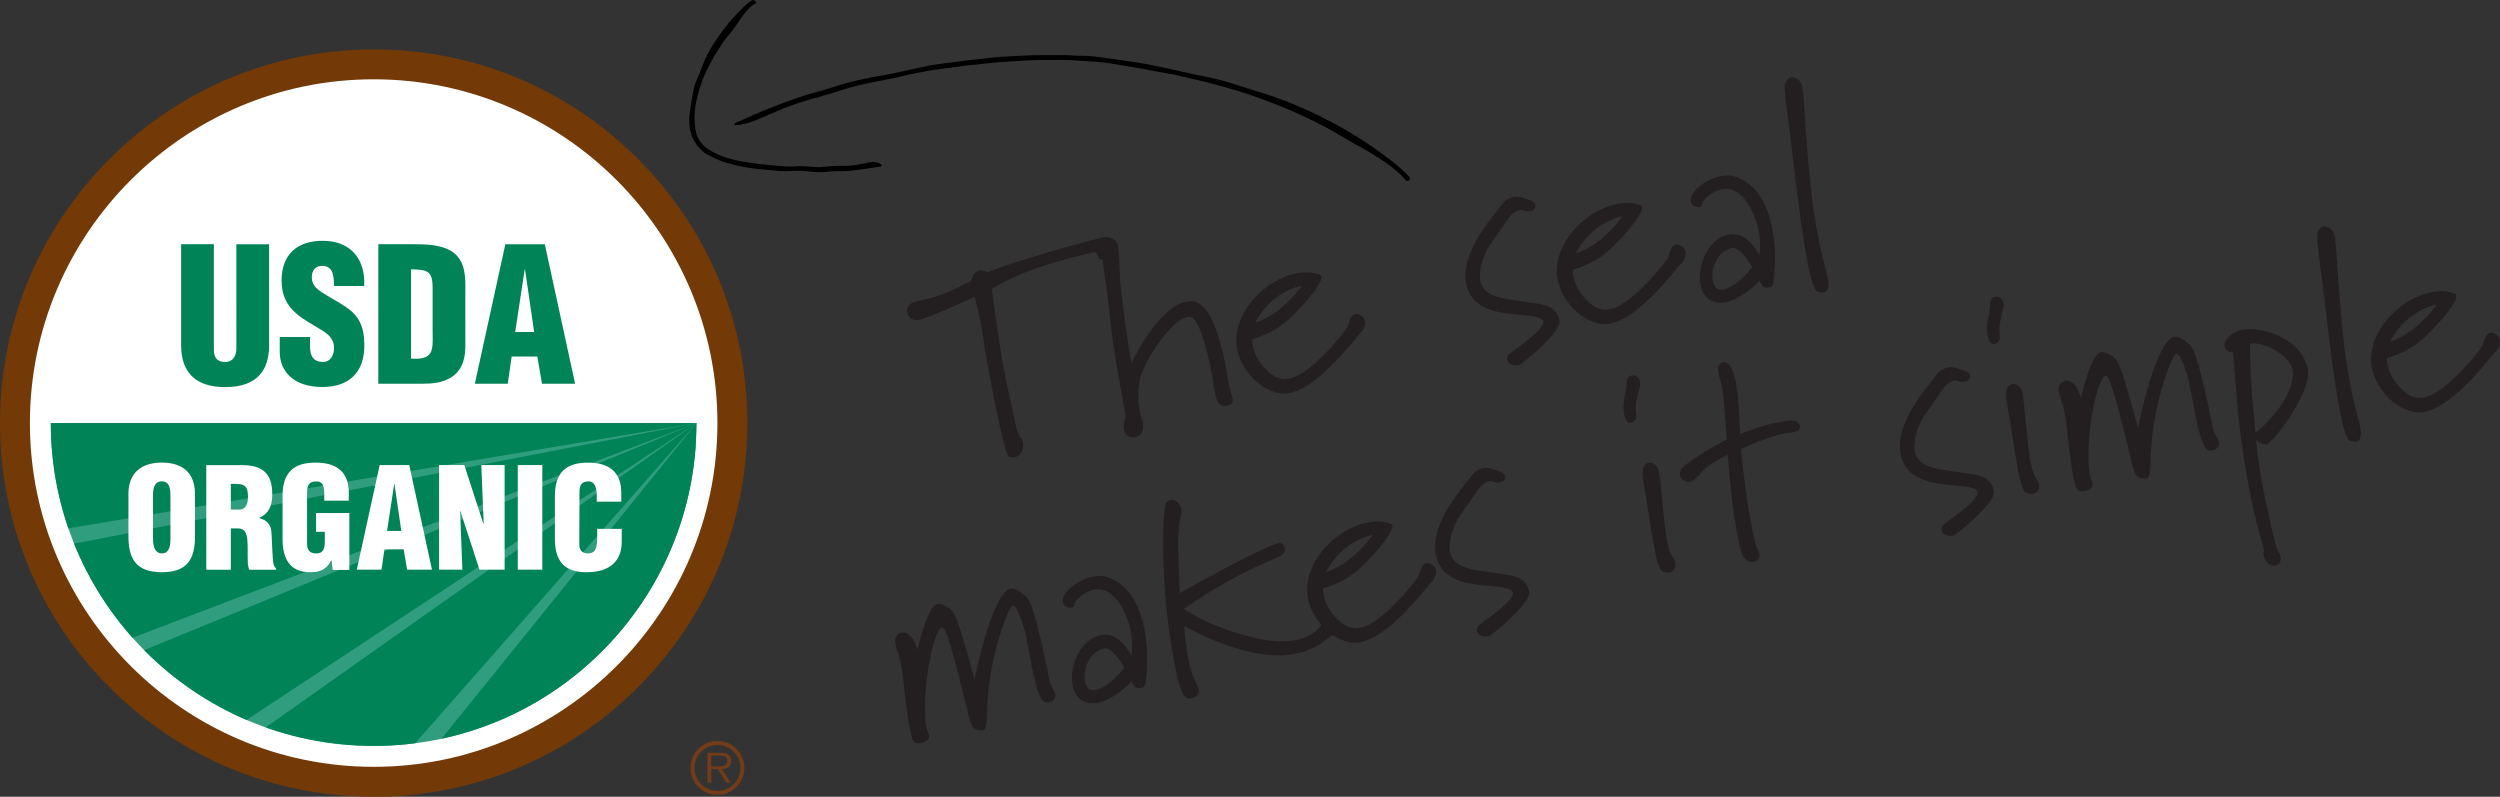 <svg xmlns="http://www.w3.org/2000/svg" viewBox="0 0 685.72 218.53"><rect x="0" y="0" width="685.72" height="218.53" fill="#333333" stroke="none"/><defs><clipPath id="a"><path d="M191.04 116.04c0 48.91-39.64 88.55-88.55 88.55s-88.55-39.64-88.55-88.55h177.1Z" fill="none"/></clipPath></defs><path d="M302.08 71.22c-1.11.24-.78-2.16-1.99-2.05-2.56.71-18.32 3.81-28.04 10.1 0 0 2.21 17.35 4.18 26.45.54 2.52.81 3.39.99 4.2.54 2.52.9 4.53 1.24 6.09.45 2.07.89 3.37 1.61 4.22.3.32.46.68.54 1.05.35 1.63-.51 3.75-2.21 4.12-.52.11-1.07.08-1.74-.17-.51-.2-1.63-4.68-2.84-10.24-1.81-8.37-3.76-19.18-3.98-21.23-.35-2.71-.71-4.73-1.16-6.8-.37-1.7-.81-3.39-1.35-5.52 0 0-12.26 5.68-15.44 6.36-1.33.29-2.79-.71-3.09-2.12-.13-.59.02-1.32.58-1.99 1.75-1.93 5.28-.29 16.71-6.56.84-.41.28-1.92 2.11-2.78.15-.03.28-.14.43-.17 1.11-.24 2.06.56 2.43.48 2.18-1.4 25.2-8.17 31.2-9.47.74-.16 1.26-.27 1.35-.21 1.44.23 2.75.88 3.12 2.58.19.89-3.23 3.33-4.64 3.64v.02Z" fill="#231f20"/><path d="M337.25 106.23c.26 1.18.63 2.19.79 2.93.22 1.04.07 1.77-1.63 2.14-1.78.38-2.63-1.06-3.05-2.98-.45-2.07-.7-4.65-1.56-8.65-1.2-5.55-3.13-11.95-4.98-12.64-.34-.16-.8-.14-1.25-.04-4.44.96-11.74 12-12.85 16.89-.88 3.83-.42 7.38.01 9.37.18.81.5 1.6.69 2.48.59 2.74-.71 3.87-2.04 4.16-1.33.29-2.71-.34-3.05-1.9-.22-1.04.05-2.26.29-3.32.45-1.88-2.4-10.72-4.36-29.44-1.31-12.5-3.36-18.73-.77-19.29 1.92-.42 2.8.4 3.17 2.1.5 2.29.22 6.38.95 12.27.74 6.27 1.55 12.53 2.71 19.33 0 0 7.17-15.19 14.87-16.86.67-.14 1.35-.22 2.06-.14 4.3.54 6.91 8.27 8.52 15.75.54 2.52 1 5.67 1.46 7.82l.02.02ZM373.29 91.22c-1.44 1.24-11 14.7-19.36 16.52-1.18.26-2.34.27-3.4.04-5.29-1.18-9.96-6.29-11.15-11.77-.19-.89-.31-1.79-.28-2.73.11-8.78 8.43-16.55 16.2-18.23 2.44-.53 4.7-.48 6.74.32.25.1.36.23.41.45.4 1.85-4.87 7.95-8.54 11.38-3.98 3.81-8.4 5.23-10.44 5.83 0 0-.05.86.24 2.19.34 1.55 1.2 3.77 3.38 5.93 1.8 1.86 3.59 3.33 6.85 2.63 5.85-1.27 15.29-13.15 15.8-14.35.27-.91.67-3.01 1.92-3.28 1.11-.24 2.46.63 2.73 1.89.22 1.04-.28 2.31-1.09 3.18h-.01Zm-23.95-9c-3.36 2.74-5 6.27-5 6.27s4.1-1.12 8.08-4.93c1.68-1.53 2.77-2.61 4.61-5.18-2.74.59-5.33 1.85-7.69 3.84ZM419.86 57.89c-1.41.3-2.41-.41-3.01-.28-2.5.62-2.98 2.35-7.69 8.87-2.69 3.68-3.61 8.38-3.11 10.67.93 4.29 6.14 4.72 11.42 5.51 4.9.8 9.28.63 10.27 5.22.66 3.04-10.11 12.03-11.22 12.27-1.57.26-2.87-.38-3.1-1.42-.08-.37-.01-.77.2-1.21.28-.84 10.23-6.79 9.66-9.45-1.82-3.4-18.69 1.02-21.09-10.08-1.76-8.14 6.06-17.12 10.06-22.25.73-.93 1.85-1.49 2.81-1.69.67-.14 1.29-.12 1.78 0 1.06.24 3.94 1.01 4.2 1.88l.06.3c.16.74-.16 1.43-1.27 1.67h.03ZM461.24 72.18c-1.44 1.24-11 14.7-19.37 16.52-1.18.26-2.34.27-3.4.04-5.29-1.18-9.96-6.29-11.15-11.77-.19-.89-.31-1.79-.28-2.73.11-8.78 8.43-16.55 16.2-18.23 2.44-.53 4.7-.48 6.74.32.25.1.36.23.41.45.4 1.85-4.87 7.95-8.54 11.38-3.98 3.81-8.4 5.23-10.44 5.83 0 0-.05.86.24 2.19.34 1.55 1.2 3.77 3.38 5.93 1.8 1.86 3.59 3.33 6.85 2.63 5.85-1.27 15.29-13.15 15.8-14.35.27-.91.67-3.01 1.92-3.28 1.11-.24 2.46.63 2.73 1.89.22 1.04-.28 2.31-1.09 3.18Zm-23.95-9c-3.36 2.74-5 6.28-5 6.28s4.1-1.12 8.08-4.93c1.68-1.53 2.77-2.62 4.61-5.18-2.74.59-5.33 1.85-7.7 3.83h.01ZM486.14 78.34c-.1.25-.45.41-.82.49-.52.11-1.22.11-1.68-.25-.54-.35-1.03-1.56-1.03-1.56s-4.46 4.84-9.04 5.83c-3.7.8-6.35-1.03-7.11-4.58-1.07-4.96 1.84-12.64 7.54-13.88 4.07-.88 6.71 2.35 8.56 5.51 0 0 .59-3-.27-6.99-.93-4.29-4.28-12.25-10.13-10.98-2.96.64-5.42 3.27-5.34 4.33.06.3-.14.42-.51.5-.81.18-2.19-.07-2.55-1.39-.54-2.52 3.72-6.08 8.02-7.01 1.56-.34 3.03-.35 4.37.14 5.8 2.08 8.56 7.68 9.81 13.45 1.7 7.85.54 16.08.21 16.38h-.03Zm-11.15-10.3c-3.7.8-5.95 5.47-5.14 9.17.35 1.63 1.24 2.52 3.09 2.12 3.63-.79 7.69-6 7.69-6s-3.2-5.82-5.64-5.29ZM496.36 48.23c.62 7.15 1.79 14.34 3.07 20.26.51 2.37 1.31 4.99 1.86 7.5.35 1.63.52 3.84-.96 4.16-.52.11-1.14.09-1.92-.28-.67-.24-1.48-2.55-2.2-5.88-1.91-8.81-3.8-25.06-4.86-34.29-1.2-9.82-2.35-16.23-1.57-17.25.42-.56.77-1.1 1.44-1.24.52-.11 1.17.06 2.09.71.47.36.8.83 1.02 1.87.56 2.59.52 8.49 2.04 24.44h-.01ZM287.68 192.63c-.59.13-1.32-.02-1.84-.61-.85-1.06-1.78-4.27-2.53-7.74-.8-3.7-1.46-7.82-1.93-9.97l-.06-.3c-.08-.37-2.09-8.23-3.65-7.89-.74.16-4.09 8.32-5.77 17.76-1.97 10.96-.47 16.07-2.4 16.48-.07.02-.16-.04-.31-.01-3.2-.08-2.87-1.78-4.84-9.49-2.73-10.8-4.66-18.29-5.75-18.67-.09-.06-.16-.04-.24-.03-2.07.45-5.14 14.21-4.6 24.56.08 1.07.18 1.9.32 2.56.3 1.41.67 2.02.78 2.54.21.96-1.1 1.71-2.06 1.92-.81.18-1.68.13-2.09-.32-.39-.38-.71-1.47-1.04-3.03-1.03-4.74-1.82-13.4-2.05-15.21-.15-1.05-.28-2.03-.46-2.84-.56-2.59-1.29-4.53-1.58-5.86-.27-1.26.21-2.6 1.77-2.94a2.1 2.1 0 0 1 1.54.29c1.19.83 1.65 1.19 2.8 4.35 0 0 2.62-11.88 5.36-12.48 1.18-.26 3.19.78 4.13 1.9.98.95 2.91 6.65 6.11 18.91 0 0 4.52-23.14 9.77-25.05 1.63-.35 4.52 1.89 5.33 3.5 1.2 2.3 3.11 10.41 4.34 16.11.64 2.96 1.06 5.27 1.19 5.86.22 1.04 1.29 2.36 1.53 3.47.26 1.18-.65 2-1.76 2.24h-.01ZM313.92 188.19c-.1.25-.45.41-.82.49-.52.11-1.22.11-1.68-.25-.54-.35-1.03-1.56-1.03-1.56s-4.46 4.84-9.04 5.83c-3.7.8-6.35-1.03-7.11-4.58-1.07-4.96 1.84-12.64 7.54-13.88 4.07-.88 6.71 2.35 8.56 5.51 0 0 .59-3-.27-6.99-.93-4.29-4.28-12.25-10.13-10.98-2.96.64-5.42 3.27-5.34 4.33.06.3-.14.42-.51.5-.81.18-2.19-.07-2.55-1.39-.54-2.52 3.72-6.07 8.02-7 1.56-.34 3.03-.35 4.37.14 5.8 2.08 8.56 7.68 9.81 13.45 1.7 7.85.54 16.08.21 16.38h-.03Zm-11.14-10.3c-3.7.8-5.95 5.47-5.14 9.17.35 1.63 1.24 2.52 3.09 2.12 3.63-.79 7.69-6.01 7.69-6.01s-3.2-5.82-5.64-5.29ZM364.44 174.93c-1.29.82-3.09 2.92-8.46 4.23l-.44.1c-7.7 1.67-18.5-.96-30.69-7.54 0 0-.01 3.88 1.37 10.24l.3 1.41c.57 2.28 1.92 4.23 2.24 5.71.26 1.18-.18 2.05-2.4 2.53-1.55.34-2.65-2.22-3.72-7.18-.24-1.11-.5-2.3-.7-3.57-3.98-21.61-3.05-42.35-1.97-43.13.34-.23.75-.47 1.12-.55 1.04-.22 2.01.34 2.7 1.74.12.21.17.43.22.65.35 1.63-1.14 2.96-.81 12.73.16 4.31.17 6.86.46 10.36 0 0 20.5-11.64 27.02-13.75.74-.16 1.49.45 1.67 1.27.13.59-.02 1.32-.59 1.91-1.21 1.19-11.3 4-27 14.91 0 0 7.13 5.35 20.69 8.23 4.31.93 7.69.81 10.21.27 4.66-1.01 6.58-3.59 6.81-4.34.24-.67 1.03-1.31 1.85-1.48 1.04-.22 2.2.14 2.7 1.74.3 1.41-1.15 2.57-2.57 3.5Z" fill="#231f20"/><path d="M392.74 159.58c-1.44 1.24-11 14.7-19.36 16.51-1.18.26-2.34.28-3.4.04-5.29-1.18-9.96-6.29-11.15-11.77-.19-.89-.31-1.79-.28-2.73.11-8.78 8.43-16.55 16.2-18.23 2.44-.53 4.7-.48 6.74.32.25.1.36.23.41.45.4 1.85-4.87 7.95-8.54 11.38-3.98 3.81-8.4 5.23-10.44 5.83 0 0-.05.86.24 2.19.34 1.55 1.2 3.77 3.38 5.93 1.8 1.86 3.59 3.33 6.85 2.63 5.85-1.27 15.29-13.15 15.8-14.35.27-.91.67-3.01 1.92-3.28 1.11-.24 2.46.63 2.73 1.89.22 1.04-.28 2.31-1.09 3.18h-.01Zm-23.95-9c-3.36 2.74-5 6.27-5 6.27s4.1-1.12 8.08-4.93c1.68-1.53 2.77-2.61 4.61-5.18-2.74.59-5.33 1.85-7.7 3.83h.01ZM411.55 132.26c-1.41.3-2.41-.41-3.01-.28-2.5.62-2.98 2.35-7.69 8.87-2.69 3.68-3.61 8.38-3.11 10.67.93 4.29 6.14 4.72 11.42 5.51 4.9.8 9.28.63 10.27 5.22.66 3.04-10.11 12.03-11.22 12.27-1.57.26-2.87-.38-3.1-1.42-.08-.37-.01-.77.2-1.21.28-.84 10.23-6.79 9.66-9.45-1.82-3.4-18.69 1.02-21.09-10.08-1.76-8.14 6.06-17.12 10.06-22.25.73-.93 1.85-1.48 2.81-1.69.67-.14 1.29-.12 1.78 0 1.06.24 3.94 1.01 4.2 1.88l.06.3c.16.74-.16 1.43-1.27 1.67h.03ZM449.9 104.97c.13.98-.56 2.44-1 5.02-.52 2.98.27 4.12-.31 5.03-.29.45-.67.84-1.19.95-1.11.24-1.65-1.19-1.88-2.23-.29-1.33-.29-3.12.18-5.23.87-3.52-.09-5.09 1.83-5.51 1.04-.22 2.04.49 2.3 1.67l.06.3h.01Zm7.32 43.13.3 1.41c.72 3.33 1.64 3.29 1.93 4.62.27 1.26 0 2.55-1.47 2.88-.52.11-1.23.03-1.92-.28-.78-.37-1.35-1.95-1.93-4.62-.77-3.55-1.55-8.96-2.72-16.15-.66-4.12-1.87-8.27.69-8.98 1.26-.27 2.54.61 2.9 2.32.54 2.52 1.59 15.93 2.21 18.82v-.02ZM492.12 118.53c-.89.19-1.97.19-2.56.32-4.59.99-9.47 3.14-12.01 4.31.12.9 1.14 13.16 3.28 23 .27 1.26.54 2.52.86 3.61.06.3.66 1.25.85 2.14.21.96.01 1.86-1.39 2.16l-.3.06c-2.25.33-3.22-2.33-3.47-3.51-.72-3.33-1.71-7.92-2.53-15.65-.62-5.37-.64-6.91-.96-10.18 0 0-3.45 1.6-5.84 3.43-1.13.87-3.15 3.71-4.48 3.99-.81.18-2.54-.61-2.76-1.65-.03-.15-.06-.3-.04-.53.13-1.19.17-1.74 3.9-4.18 3.87-2.54 4.75-3.12 8.94-5.27 0 0-.76-12.08-1.3-14.6-.27-1.26-.65-2.26-.87-3.3-.34-1.55-.33-2.95 1.08-3.25 1.41-.3 2.6.91 3.45 4.83.24 1.11.45 2.46.64 4.05.52 4.54.33 5.82.71 10.78 0 0 4.23-1.92 9.49-3.06.67-.14 1.35-.21 2.01-.36 1.57-.26 4.22-.91 4.82 1.13.24 1.11-.53 1.51-1.49 1.72h-.03ZM539.03 104.66c-1.41.3-2.41-.41-3.01-.28-2.5.62-2.98 2.35-7.69 8.87-2.69 3.68-3.61 8.38-3.11 10.67.93 4.29 6.14 4.72 11.42 5.51 4.9.8 9.28.63 10.27 5.22.66 3.04-10.11 12.03-11.22 12.27-1.57.26-2.87-.38-3.1-1.42-.08-.37-.01-.77.2-1.21.28-.84 10.23-6.79 9.66-9.45-1.82-3.4-18.69 1.02-21.09-10.08-1.76-8.14 6.06-17.12 10.06-22.25.73-.93 1.85-1.49 2.81-1.69.67-.14 1.29-.12 1.78 0 1.06.24 3.94 1.01 4.2 1.88l.06.3c.16.74-.16 1.43-1.27 1.67h.03ZM549.62 83.38c.13.98-.56 2.44-1.01 5.02-.52 2.98.27 4.13-.31 5.03-.29.45-.67.84-1.19.95-1.11.24-1.65-1.19-1.88-2.23-.29-1.33-.29-3.12.19-5.23.87-3.52-.1-5.09 1.83-5.51 1.04-.22 2.04.49 2.3 1.67l.06.3h.01Zm7.32 43.13.3 1.41c.72 3.33 1.64 3.29 1.93 4.62.27 1.26.01 2.55-1.47 2.88-.52.11-1.23.03-1.92-.28-.78-.37-1.35-1.95-1.93-4.62-.77-3.55-1.55-8.96-2.72-16.15-.66-4.12-1.87-8.27.69-8.98 1.26-.27 2.54.61 2.9 2.32.54 2.52 1.59 15.93 2.21 18.82v-.02ZM606.82 123.54c-.59.13-1.32-.02-1.84-.61-.85-1.06-1.78-4.27-2.53-7.74-.8-3.7-1.46-7.82-1.93-9.97l-.06-.3c-.08-.37-2.09-8.23-3.65-7.89-.74.16-4.09 8.32-5.77 17.76-1.97 10.96-.47 16.07-2.4 16.48-.07.02-.16-.04-.31 0-3.2-.08-2.87-1.78-4.84-9.49-2.73-10.8-4.66-18.29-5.75-18.67-.09-.06-.16-.04-.24-.03-2.07.45-5.14 14.21-4.6 24.56.08 1.07.18 1.9.32 2.56.3 1.41.67 2.02.78 2.54.21.96-1.1 1.71-2.06 1.92-.81.18-1.68.13-2.09-.32-.39-.38-.71-1.47-1.04-3.03-1.03-4.74-1.82-13.4-2.05-15.21-.15-1.05-.29-2.03-.46-2.84-.56-2.59-1.29-4.53-1.58-5.86-.27-1.26.21-2.6 1.77-2.94a2.1 2.1 0 0 1 1.54.29c1.19.83 1.65 1.19 2.8 4.35 0 0 2.62-11.88 5.36-12.48 1.18-.26 3.19.78 4.13 1.9.98.95 2.91 6.65 6.11 18.91 0 0 4.52-23.14 9.77-25.05 1.63-.35 4.52 1.89 5.33 3.5 1.19 2.3 3.11 10.41 4.34 16.11.64 2.96 1.06 5.27 1.19 5.86.22 1.04 1.29 2.36 1.53 3.47.26 1.18-.65 2-1.76 2.24ZM621.8 121.85c-1.11.24-2.54-.61-2.93-1.38 0 0 .39 6.81 2.59 16.95l1.06 4.89c1.15 5.33 2.1 8.61 2.33 8.95.33.47.58.88.67 1.33.27 1.26-.35 2.32-1.31 2.53-1.55.34-2.94-1.07-3.26-2.55-.11-.52-.13-.98 0-1.4.06-.09 0-.31-.09-.76-.35-1.63-1.69-5.68-3.15-12.42-.42-1.92-.81-4.09-1.25-6.47-2.67-15.54-2.84-21.01-3.97-34.79 0 0-1.96-.12-2.33-1.82-.48-2.22 3.44-4.16 4.55-4.4 5.2-1.05 16.37 1.88 18.25 10.54 1.41 6.51-9.68 20.46-11.16 20.78v.02Zm-4.65-27.59s.07 6.03.33 10.47c.28 4.51 1.17 14.01 1.17 14.01s10.26-8.11 10.29-16.56c0-.39-.04-.53-.1-.83-.79-3.63-7.33-7.71-11.69-7.08ZM642.4 89.18c.62 7.15 1.79 14.34 3.07 20.26.51 2.37 1.31 4.99 1.86 7.5.35 1.63.52 3.84-.96 4.16-.52.11-1.14.09-1.92-.28-.67-.24-1.48-2.55-2.2-5.88-1.91-8.81-3.8-25.06-4.86-34.29-1.2-9.82-2.35-16.23-1.57-17.25.42-.56.77-1.1 1.44-1.24.52-.11 1.17.06 2.09.71.47.36.8.83 1.02 1.87.56 2.59.52 8.49 2.04 24.44h-.01ZM684.57 96.4c-1.44 1.24-11 14.7-19.36 16.51-1.18.26-2.34.27-3.4.04-5.29-1.18-9.96-6.29-11.15-11.77-.19-.89-.31-1.79-.28-2.73.11-8.78 8.43-16.55 16.2-18.23 2.44-.53 4.7-.48 6.74.32.25.1.36.23.41.45.4 1.85-4.87 7.95-8.54 11.38-3.98 3.81-8.4 5.23-10.44 5.83 0 0-.05.86.24 2.19.34 1.55 1.2 3.77 3.38 5.93 1.8 1.86 3.59 3.33 6.85 2.63 5.85-1.27 15.29-13.15 15.8-14.35.27-.91.67-3.01 1.92-3.28 1.11-.24 2.46.63 2.73 1.89.22 1.04-.28 2.31-1.09 3.18Zm-23.96-8.99c-3.36 2.74-5 6.27-5 6.27s4.1-1.12 8.08-4.93c1.68-1.53 2.77-2.61 4.61-5.18-2.74.59-5.33 1.85-7.7 3.84h.01Z" fill="#231f20"/><circle cx="102.49" cy="116.05" r="98.39" fill="#fff"/><path d="M102.49 218.53c-27.37 0-53.11-10.66-72.47-30.02S0 143.42 0 116.04C0 59.53 45.98 13.55 102.49 13.55c27.38 0 53.11 10.66 72.47 30.02s30.02 45.09 30.02 72.47-10.66 53.11-30.02 72.47-45.09 30.02-72.47 30.02Zm0-196.78c-51.99 0-94.29 42.3-94.29 94.29s42.3 94.29 94.29 94.29 94.29-42.3 94.29-94.29-42.3-94.29-94.29-94.29Z" fill="#733907"/><path d="M191.04 116.04c0 48.91-39.64 88.55-88.55 88.55s-88.55-39.64-88.55-88.55h177.1Z" fill="#309d7e"/><g clip-path="url(#a)" fill="#008357"><polygon points="191.04 116.04 9.82 116.04 17.2 145.18 191.04 116.04"/><polygon points="191.04 116.04 18.82 149.41 33.7 175.92 191.04 116.04"/><polygon points="191.04 116.04 38.02 178.96 65.08 199.14 191.04 116.04"/><polygon points="191.04 116.04 70.69 201.06 108.49 210 191.04 116.04"/><polygon points="191.04 116.04 118.09 206.35 187.77 205.85 191.04 116.04"/></g><path d="M49.68 66.99h8.98v28.88c0 1.84.56 3.42 3.11 3.42 2.35 0 3.06-2.04 3.06-3.67V67h8.98v27.7c0 6.48-2.91 11.48-12.09 11.48-7.6 0-12.04-3.62-12.04-11.48V67ZM85.04 92.44v2.7c0 2.19.71 4.13 3.57 4.13 2.09 0 3.01-1.89 3.01-3.83 0-3.21-2.65-4.44-5-5.87-2.75-1.58-5.1-3.06-6.78-5-1.63-1.94-2.6-4.29-2.6-7.65 0-7.19 4.34-10.87 11.27-10.87 7.81 0 11.78 5.2 11.38 12.4h-8.26c-.1-2.24 0-5.31-2.96-5.51-1.84-.15-2.91.87-3.11 2.55-.25 2.29.92 3.47 2.7 4.69 3.37 2.14 6.27 3.47 8.37 5.41 2.09 1.94 3.31 4.49 3.31 9.13 0 7.35-4.08 11.43-11.53 11.43-8.21 0-11.68-4.59-11.68-9.64v-4.08h8.31ZM112.74 73.87c4.39.1 5.87.36 5.92 4.85v12.5c.15 5.1.1 7.55-5.92 7.14V73.87Zm3.11 31.38c2.76 0 5.61-.26 7.96-1.79 2.6-1.63 3.78-4.44 3.83-8.26V78.21c0-3.68-.56-7.4-4.03-9.44-2.91-1.68-6.84-1.78-10.1-1.78h-9.74v38.26h12.09ZM146.51 91.07h-5.2l2.6-17.14h.1l2.5 17.14Zm-7.24 14.18 1.07-7.45h7.04l1.28 7.45h9.08l-8.31-38.26h-10.82l-8.37 38.26h9.03Z" fill="#008357"/><path d="M46.75 147.69c0 1.64-.15 4.09-2.33 4.09s-2.45-2.45-2.45-4.09V135.9c0-1.76.27-3.87 2.41-3.87s2.37 2.11 2.37 3.87v11.79Zm6.73-12.24c0-5.51-3.18-8.57-9.07-8.57s-9.18 3.06-9.18 8.57v11.67c0 6.47 2.37 9.83 9.18 9.83s9.07-3.37 9.07-9.83v-11.67ZM63.31 132.73c3.29-.08 4.71.08 4.71 3.48 0 1.76-.46 3.56-2.41 3.56h-2.3v-7.04Zm0 12.21h2.22c1.57.11 2.1 1.26 2.3 3.02.19 1.76.04 4.13.15 6.66.04.58.19 1.11.38 1.65h7.34v-.38c-.31-.27-.5-.61-.65-.99-.38-1.84-.42-6.77-.61-9.07-.11-1.99-1.45-3.29-3.33-3.71v-.08c2.83-1.3 3.56-3.48 3.56-6.54 0-5.7-2.75-7.92-8.26-7.92h-9.83v28.7h6.73v-11.33ZM91.25 156.3l-.31-2.56h-.08c-1.38 2.45-2.91 3.21-5.82 3.21-5.7 0-7.54-3.94-7.54-9.14v-11.78c0-6.24 2.87-9.14 9.03-9.14 5.74 0 9.14 2.45 9.14 8.3v2.14h-6.73v-1.57c0-2.45-.31-3.67-2.11-3.71-2.1-.04-2.6 1.11-2.6 2.99v14.2c0 1.61.73 2.56 2.49 2.56 2.3 0 2.37-1.84 2.37-3.67v-2.26h-2.41v-5.16h9.14v15.61h-4.59l.02-.02ZM110.07 145.63h-3.9l1.95-12.85h.08l1.88 12.85h-.01Zm-5.43 10.63.8-5.59h5.28l.96 5.59h6.81l-6.24-28.7h-8.11l-6.28 28.7h6.78ZM126.29 140.19l-.08.08.61 15.99h-6.39v-28.7h6.93l5.2 16.03h.11l-.65-16.03h6.39v28.7h-6.89l-5.24-16.07h.01ZM142.02 156.26v-28.7h6.73v28.7h-6.73ZM163.68 137.59v-1.84c0-2.45-.88-3.71-2.14-3.71-2.1-.04-2.6 1.11-2.6 2.99l-.04 14.2c0 1.61.65 2.56 2.41 2.56 2.3 0 2.49-2.37 2.49-4.13v-2.6h6.73v3.52c0 4.94-2.83 8.38-9.72 8.38-6.2 0-8.61-3.29-8.61-9.14v-11.78c0-6.24 2.87-9.14 9.03-9.14 5.74 0 9.18 2.45 9.18 8.3v2.41h-6.74v-.02Z" fill="#fff"/><path d="M202.01 205.41c-1.45-1.45-3.18-2.17-5.22-2.17s-3.78.72-5.23 2.17-2.16 3.18-2.16 5.22.72 3.78 2.16 5.23c1.44 1.44 3.19 2.16 5.23 2.16s3.77-.72 5.22-2.16c1.44-1.44 2.17-3.18 2.17-5.23s-.72-3.77-2.17-5.22Zm-.75 9.66c-1.21 1.23-2.69 1.84-4.42 1.84s-3.28-.61-4.5-1.84-1.83-2.73-1.83-4.49.62-3.19 1.85-4.41c1.24-1.22 2.73-1.83 4.48-1.83s3.21.62 4.42 1.85c1.21 1.22 1.82 2.69 1.82 4.39s-.61 3.26-1.82 4.49Z" fill="#733b18"/><path d="M199.89 210.37c.46-.39.69-.95.69-1.67s-.26-1.29-.78-1.67c-.52-.37-1.2-.56-2.03-.56h-3.73v8.23h1.06v-3.75h1.78l2.34 3.75h1.23l-2.47-3.75c.81 0 1.45-.19 1.91-.59Zm-4.8-.19v-2.92h2.38c1.36 0 2.05.46 2.05 1.38 0 1.03-.68 1.54-2.05 1.54h-2.38Z" fill="#733b18"/><path d="M208.67 32.43c3.26-1.46 6.55-2.9 9.95-4.05 1.48-.52 3-.92 4.5-1.36 1.51-.43 3.02-.86 4.52-1.29 2.55-.76 5.09-1.7 7.69-2.28 4.23-1.06 8.56-1.6 12.8-2.73 2.07-.49 4.17-.89 6.27-1.26 2.1-.4 4.23-.57 6.34-.89l3.59-.5c1.2-.15 2.41-.25 3.61-.38 2.41-.22 4.81-.56 7.23-.71 4.19-.25 8.38-.61 12.59-.53 2.1.02 4.21-.05 6.31.06l6.3.43c2.85.14 5.65.71 8.45 1.16l4.21.7c1.39.29 2.79.57 4.19.81l4.67.83 4.62 1.06c1.54.37 3.09.68 4.62 1.08l4.58 1.25c8.59 2.36 16.93 5.64 24.93 9.52 1.72.87 3.44 1.74 5.09 2.73l4.98 2.9c5.03 2.86 10.27 5.6 14.32 9.79.38.4.79 1.33 1.46.69.62-.57-.21-1.21-.59-1.61-1.64-1.73-3.52-3.23-5.42-4.65-5.97-4.53-12.44-8.43-19.2-11.7-4.12-1.99-8.33-3.8-12.68-5.22-1.95-.7-3.95-1.24-5.91-1.87-1.97-.63-3.93-1.3-5.91-1.87-2.9-.89-5.89-1.5-8.87-2.07l-3.85-.84-1.92-.45-1.93-.41c-3.6-.8-7.22-1.54-10.87-2-3.08-.44-6.16-.9-9.26-1.28-1.82-.27-3.78-.11-5.62-.26-1.07-.11-2.14-.11-3.21-.11h-3.21c-2.14.04-4.28-.04-6.42.1l-4.93.24c-1.64.08-3.28.18-4.91.39l-6.74.74c-2.24.29-4.47.63-6.71.88-2.62.26-5.18.88-7.74 1.44l-3.84.83c-1.28.3-2.56.57-3.85.8l-3.48.6-3.46.73c-2.3.51-4.6 1.07-6.83 1.85-3.45 1.13-7.01 1.95-10.46 3.12-5.33 1.86-10.56 3.98-15.66 6.33-.61.29-1.42.35-1.67 1.16 2.64 0 5.01-.9 7.36-1.94l-.03.04Z"/><path d="M238.15 44.6c-1.72.33-3.44.73-5.18.85-1.52.11-3.04 0-4.56.09-1.29.07-2.6.31-3.89.3-2.12-.03-4.21-.38-6.34-.21-2.08.16-4.14-.08-6.2-.28-2.34-.22-4.67-.45-7-.82-2.01-.32-4.03-.71-5.99-1.37-1.95-.66-3.88-1.52-5.53-2.87-.58-.43-1.03-1.01-1.48-1.57-.37-.63-.77-1.24-.93-1.95-.43-1.37-.49-2.77-.53-4.15-.1-3.1.69-6.13 1.61-9.06 1.34-4.15 3.56-7.93 5.92-11.54 1.03-1.57 2.34-2.94 3.43-4.44 1.65-2.27 2.97-4.85 5.43-6.45.23-.15.88-.19.21-.83-.59-.57-.9-.17-1.14-.02-1.02.64-1.84 1.48-2.66 2.3-2.6 2.59-4.94 5.43-6.98 8.51-1.23 1.87-2.39 3.82-3.24 5.92-.76 1.9-1.51 3.81-2.31 5.72-.58 1.41-.75 2.96-1.03 4.47a85.09 85.09 0 0 0-.58 3.99c-.25 1.92-.13 3.86.51 5.89.59 1.81 1.84 3.23 3.06 4.44.35.4.81.64 1.27.87.46.24.92.44 1.35.66 1.98 1.1 4.1 1.66 6.16 2.19 1.59.43 3.2.69 4.8.92 2.21.27 4.42.41 6.61.68 2.56.31 5.14-.16 7.68.08 2.28.22 4.57.46 6.87.15 1.76-.23 3.54-.04 5.3-.2 2.73-.26 5.46-.67 8.16-1.13.32-.06.71.16.94-.5-1.25-.93-2.47-.89-3.71-.65h-.03Z"/></svg>